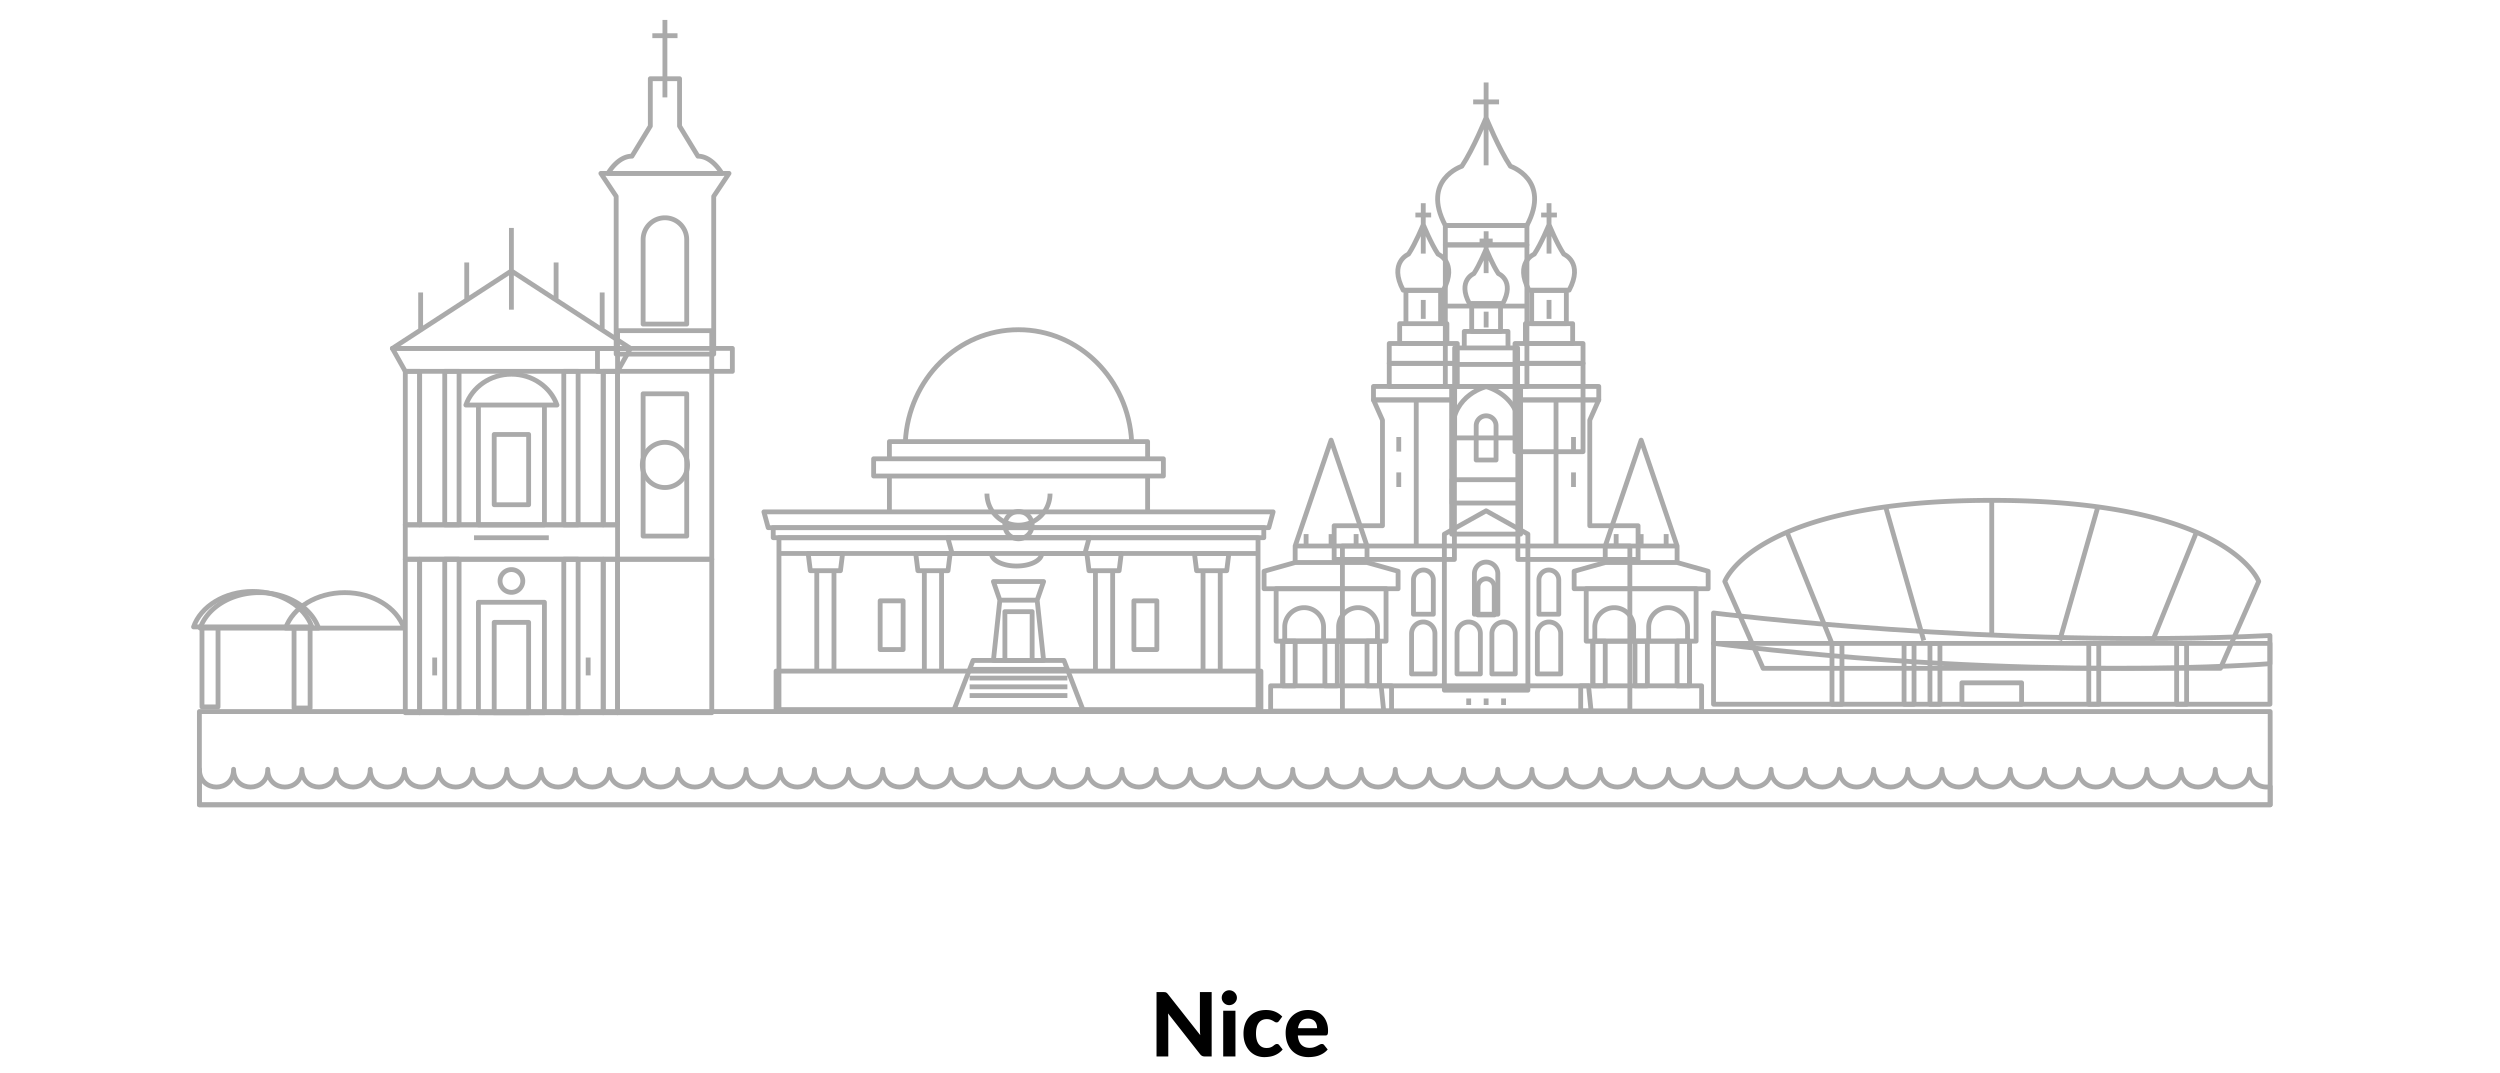 <svg width="620" height="266" fill="none" xmlns="http://www.w3.org/2000/svg">
    <path d="M563 176.465H49.451v23.122H563v-23.122ZM280.649 109.515c-.795-15.464-13.052-27.747-28.061-27.747s-27.262 12.283-28.061 27.747h56.122ZM284.607 109.516h-64.033v4.267h64.033v-4.267ZM288.519 113.783H216.66v4.268h71.859v-4.268ZM284.607 118.053h-64.033v8.892h64.033v-8.892ZM314.664 130.859H190.513l-1.066-3.914h126.286l-1.069 3.914Z" stroke="#AAA" stroke-width="1.2" stroke-linejoin="round"/>
    <path d="M313.421 130.858H191.76v2.491h121.661v-2.491Z" stroke="#AAA" stroke-width="1.2" stroke-linejoin="round"/>
    <path d="M311.993 133.349H193.18v3.913h118.813v-3.913ZM311.993 137.263H193.18v38.776h118.813v-38.776Z" stroke="#AAA" stroke-width="1.2" stroke-linejoin="round"/>
    <path d="M208.429 141.531h-7.469l-.534-4.268h8.538l-.535 4.268ZM206.826 141.531h-4.267v24.902h4.267v-24.902ZM235.107 141.531h-7.469l-.534-4.268h8.537l-.534 4.268ZM233.506 141.531h-4.268v24.902h4.268v-24.902ZM277.541 141.531h-7.47l-.534-4.268h8.538l-.534 4.268ZM275.937 141.531h-4.267v24.902h4.267v-24.902ZM304.225 141.531h-7.472l-.534-4.268h8.538l-.532 4.268ZM302.621 141.531h-4.267v24.902h4.267v-24.902ZM312.707 166.433H192.469v9.606h120.238v-9.606ZM223.974 149.002h-5.693v12.094h5.693v-12.094ZM286.896 149.002h-5.693v12.094h5.693v-12.094Z" stroke="#AAA" stroke-width="1.2" stroke-linejoin="round"/>
    <path d="M263.861 163.784h-22.542l-4.723 12.251h31.985l-4.72-12.251ZM240.469 165.991h24.243M240.469 168.162h24.243M240.469 170.331h24.243M240.469 172.5h24.243" stroke="#AAA" stroke-width="1.2" stroke-linejoin="round"/>
    <path d="M258.816 163.785h-12.451l1.6-14.939h9.249l1.602 14.939ZM258.816 144.222h-12.451l1.6 4.624h9.249l1.602-4.624Z" stroke="#AAA" stroke-width="1.2" stroke-linejoin="round"/>
    <path d="M255.969 151.691h-6.758v12.094h6.758v-12.094ZM235.051 133.349l1.068 3.913h9.769c0 1.719 2.787 3.112 6.224 3.112 3.437 0 6.224-1.393 6.224-3.112h10.724l1.068-3.913h-35.077ZM260.411 122.413a7.823 7.823 0 0 1-7.824 7.824 7.821 7.821 0 0 1-7.823-7.824" stroke="#AAA" stroke-width="1.2" stroke-linejoin="round"/>
    <path d="M255.969 130.237a3.378 3.378 0 0 1-3.379 3.379 3.379 3.379 0 1 1 3.379-3.379ZM78.998 155.765c-1.77-5.069-7.667-8.796-14.675-8.796-7.008 0-12.904 3.724-14.675 8.796h29.35Z" stroke="#AAA" stroke-width="1.2" stroke-linejoin="round"/>
    <path d="M100.182 155.765c-1.771-5.069-7.667-8.796-14.675-8.796-7.008 0-12.904 3.724-14.675 8.796h29.35ZM76.907 155.765h-3.983v19.831h3.983v-19.831Z" stroke="#AAA" stroke-width="1.2" stroke-linejoin="round"/>
    <path d="M77.35 155.475c-1.771-5.068-7.667-8.796-14.675-8.796-7.008 0-12.904 3.725-14.675 8.796h29.35ZM54.073 155.475H50.09v19.831h3.983v-19.831ZM161.779 8.852h6.242M149.599 92.094h-45.535v38.062h45.535V92.094ZM149.599 138.693h-45.535v38.062h45.535v-38.062ZM97.307 86.4l3.202 5.693h52.646l3.202-5.693h-59.05Z" stroke="#AAA" stroke-width="1.2" stroke-linejoin="round"/>
    <path d="M104.07 92.094h-3.556v38.062h3.556V92.094ZM113.851 92.094h-3.556v38.062h3.556V92.094ZM143.375 92.094h-3.557v38.062h3.557V92.094ZM153.16 92.094h-3.556v38.062h3.556V92.094ZM104.07 138.693h-3.556v38.062h3.556v-38.062ZM113.851 138.693h-3.556v38.062h3.556v-38.062ZM143.375 138.693h-3.557v38.062h3.557v-38.062ZM153.16 138.693h-3.556v38.062h3.556v-38.062ZM104.32 82.003v-9.476M115.75 74.568v-9.475M149.342 82.003v-9.475M137.914 74.568v-9.475M126.83 76.794V56.52M156.357 86.4l-29.526-19.209-29.524 19.21h59.05ZM138.135 100.451c-1.582-4.444-6.041-7.65-11.301-7.65-5.261 0-9.72 3.206-11.299 7.65h22.6ZM135.019 100.452h-16.365v29.703h16.365v-29.703Z" stroke="#AAA" stroke-width="1.2" stroke-linejoin="round"/>
    <path d="M131.102 107.744h-8.538v17.43h8.538v-17.43ZM135.015 149.365H118.65v27.39h16.365v-27.39Z" stroke="#AAA" stroke-width="1.2" stroke-linejoin="round"/>
    <path d="M131.1 154.347h-8.538v22.411h8.538v-22.411ZM153.155 130.156h-52.647v8.537h52.647v-8.537ZM117.557 133.357h18.55M129.653 144.029a2.82 2.82 0 1 1-5.639-.001 2.82 2.82 0 0 1 5.639.001ZM107.803 163.062v4.444M145.865 163.062v4.444M176.517 82.002h-23.361v56.691h23.361v-56.69Z" stroke="#AAA" stroke-width="1.2" stroke-linejoin="round"/>
    <path d="m149.016 43 3.794 5.693v39.13h24.191v-39.13L180.795 43h-31.779Z" stroke="#AAA" stroke-width="1.2" stroke-linejoin="round"/>
    <path d="M164.9 54.011a5.407 5.407 0 0 0-5.406 5.405v20.955h10.811V59.417a5.407 5.407 0 0 0-5.405-5.406ZM181.626 86.4h-33.452v5.694h33.452V86.4ZM164.9 24.148V4.938M173.086 38.733l-4.554-7.47v-11.74h-7.252v11.74l-4.555 7.47c-3.556 0-5.928 4.267-5.928 4.267h28.22s-2.371-4.267-5.928-4.267h-.003ZM170.305 97.662h-10.811v35.283h10.811V97.662Z" stroke="#AAA" stroke-width="1.2" stroke-linejoin="round"/>
    <path d="M164.902 120.906a5.603 5.603 0 1 0 0-11.206 5.603 5.603 0 0 0 0 11.206ZM176.517 138.693h-23.361v38.062h23.361v-38.062ZM493.953 124.087c-58.941 0-66.201 20.112-66.201 20.112l9.499 21.544h113.41l9.499-21.544s-7.264-20.112-66.201-20.112h-.006ZM443.184 131.987l11.127 27.576M467.633 125.702l9.452 33.132M544.719 131.987l-11.127 27.576M520.271 125.702l-9.453 33.132M493.953 124.087v33.461" stroke="#AAA" stroke-width="1.2" stroke-linejoin="round"/>
    <path d="M562.948 159.562H424.957v15.084h137.991v-15.084Z" stroke="#AAA" stroke-width="1.2" stroke-linejoin="round"/>
    <path d="M456.805 159.562h-2.473v15.084h2.473v-15.084ZM474.682 159.562h-2.473v15.084h2.473v-15.084ZM481.104 159.562h-2.473v15.084h2.473v-15.084ZM520.491 159.562h-2.473v15.084h2.473v-15.084ZM542.278 159.562h-2.473v15.084h2.473v-15.084Z" stroke="#AAA" stroke-width="1.2" stroke-linejoin="round"/>
    <path d="M424.957 152.02s70.672 8.938 137.991 5.585v6.985s-57.545 4.749-137.991-5.028v-7.542ZM501.356 169.339h-14.805v5.307h14.805v-5.307ZM378.673 55.92h-20.232v4.816h20.232v-4.817Z" stroke="#AAA" stroke-width="1.2" stroke-linejoin="round"/>
    <path d="M378.673 60.735h-20.232v15.171h20.232v-15.17ZM378.673 75.907h-20.232v19.929h20.232v-19.93ZM368.557 41.006v-20.55M365.346 25.271h6.421M374.578 41.227c-2.892-4.334-6.021-12.042-6.021-12.042s-3.13 7.708-6.021 12.042c0 0-10.114 3.37-4.094 14.69h20.232c6.021-11.32-4.094-14.69-4.094-14.69h-.002Z" stroke="#AAA" stroke-width="1.2" stroke-linejoin="round"/>
    <path d="M372.13 75.346h-7.148v6.846h7.148v-6.846Z" stroke="#AAA" stroke-width="1.2" stroke-linejoin="round"/>
    <path d="M373.981 82.192h-10.84v4.093h10.84v-4.093ZM376.365 86.285H360.75v4.093h15.615v-4.093ZM368.561 67.74V57.346M366.934 59.78h3.251M371.604 67.853c-1.463-2.191-3.045-6.09-3.045-6.09s-1.585 3.899-3.045 6.09c0 0-4.143 1.708-1.097 7.432h8.285c3.045-5.724-1.098-7.431-1.098-7.431ZM368.561 77.291v3.913M376.365 90.381H360.75v18.22h15.615v-18.22ZM357.268 72.037h-8.596v8.23h8.596v-8.23ZM358.831 80.268h-11.714v4.923h11.714v-4.923Z" stroke="#AAA" stroke-width="1.2" stroke-linejoin="round"/>
    <path d="M361.408 85.191h-16.873v4.924h16.873V85.19ZM352.971 62.893v-12.5M351.018 53.322h3.907M356.633 63.026c-1.759-2.636-3.661-7.324-3.661-7.324s-1.904 4.688-3.661 7.324c0 0-4.981 2.05-1.317 8.936h9.96c3.661-6.886-1.318-8.936-1.318-8.936h-.003ZM352.971 74.377v4.706" stroke="#AAA" stroke-width="1.2" stroke-linejoin="round"/>
    <path d="M361.408 90.112h-16.873v5.724h16.873v-5.724ZM388.455 72.037h-8.596v8.23h8.596v-8.23Z" stroke="#AAA" stroke-width="1.2" stroke-linejoin="round"/>
    <path d="M390.017 80.267h-11.714v4.924h11.714v-4.924Z" stroke="#AAA" stroke-width="1.2" stroke-linejoin="round"/>
    <path d="M392.593 85.191h-16.872v4.924h16.872V85.19ZM384.158 62.893v-12.5M382.203 53.322h3.908M387.822 63.026c-1.759-2.636-3.66-7.324-3.66-7.324s-1.905 4.688-3.661 7.324c0 0-4.982 2.05-1.318 8.936h9.96c3.661-6.886-1.318-8.936-1.318-8.936h-.003ZM384.158 74.377v4.706" stroke="#AAA" stroke-width="1.2" stroke-linejoin="round"/>
    <path d="M392.593 90.112h-16.872v21.906h16.872V90.112ZM360.692 95.836h-20.069v3.345h20.069v-3.345Z" stroke="#AAA" stroke-width="1.2" stroke-linejoin="round"/>
    <path d="m340.622 99.18 2.23 5.014v26.189h-11.981v8.358h29.82v-39.56h-20.069ZM346.893 108.375v3.62M346.893 117.151v3.62M376.425 99.18h20.069v-3.344h-20.069v3.345Z" stroke="#AAA" stroke-width="1.2" stroke-linejoin="round"/>
    <path d="m396.493 99.18-2.23 5.014v26.189h11.981v8.358h-29.82v-39.56h20.069ZM390.227 108.375v3.62M390.227 117.15v3.62" stroke="#AAA" stroke-width="1.2" stroke-linejoin="round"/>
    <path d="M377.107 95.836h-17.099v36.622h17.099V95.836Z" stroke="#AAA" stroke-width="1.2" stroke-linejoin="round"/>
    <path d="M368.737 95.837s-8.549 1.927-8.549 11.078" stroke="#AAA" stroke-width="1.2" stroke-linejoin="round"/>
    <path d="M368.377 95.837s8.549 1.927 8.549 11.078M368.557 103.123a2.463 2.463 0 0 0-2.461 2.462v8.494h4.923v-8.494a2.463 2.463 0 0 0-2.462-2.462ZM368.56 143.538a2.016 2.016 0 0 0-2.015 2.015v6.953h4.029v-6.953a2.016 2.016 0 0 0-2.014-2.015Z" stroke="#AAA" stroke-width="1.2" stroke-linejoin="round"/>
    <path d="M404.203 135.407h-71.287v40.942h71.287v-40.942Z" stroke="#AAA" stroke-width="1.2" stroke-linejoin="round"/>
    <path d="M378.913 171.17h-20.71v-38.712l10.355-5.78 10.355 5.78v38.712Z" stroke="#AAA" stroke-width="1.2" stroke-linejoin="round"/>
    <path d="M394.596 176.349h-51.433l-.642-6.262h51.434l.641 6.262ZM368.557 139.402a2.902 2.902 0 0 0-2.903 2.903v10.021h5.809v-10.021c0-1.606-1.3-2.903-2.903-2.903h-.003ZM353.003 141.367a2.463 2.463 0 0 0-2.462 2.462v8.494h4.924v-8.494a2.464 2.464 0 0 0-2.462-2.462ZM384.112 141.367a2.464 2.464 0 0 0-2.462 2.462v8.494h4.924v-8.494a2.463 2.463 0 0 0-2.462-2.462ZM364.234 154.254a2.894 2.894 0 0 0-2.894 2.894v9.989h5.791v-9.989c0-1.6-1.297-2.894-2.894-2.894h-.003ZM372.885 154.254a2.895 2.895 0 0 0-2.895 2.894v9.989h5.792v-9.989c0-1.6-1.298-2.894-2.895-2.894h-.002ZM352.967 154.254a2.895 2.895 0 0 0-2.895 2.894v9.989h5.792v-9.989c0-1.6-1.298-2.894-2.895-2.894h-.002ZM384.158 154.254a2.894 2.894 0 0 0-2.894 2.894v9.989h5.791v-9.989c0-1.6-1.297-2.894-2.894-2.894h-.003ZM339.021 135.406h-17.822v4.094h17.822v-4.094ZM321.199 135.406l8.913-26.249 8.909 26.249h-17.822ZM339.021 139.5h-17.822l-7.705 2.168v4.335h33.234v-4.335l-7.707-2.168Z" stroke="#AAA" stroke-width="1.2" stroke-linejoin="round"/>
    <path d="M343.74 146.002h-27.254v13.006h27.254v-13.006Z" stroke="#AAA" stroke-width="1.2" stroke-linejoin="round"/>
    <path d="M323.427 150.699a4.817 4.817 0 0 0-4.816 4.816v3.493h9.633v-3.493a4.817 4.817 0 0 0-4.817-4.816ZM336.793 150.699a4.817 4.817 0 0 0-4.816 4.816v3.493h9.632v-3.493a4.817 4.817 0 0 0-4.816-4.816Z" stroke="#AAA" stroke-width="1.2" stroke-linejoin="round"/>
    <path d="M342.093 159.007h-23.962v11.078h23.962v-11.078ZM345.106 170.086h-29.989v6.262h29.989v-6.262Z" stroke="#AAA" stroke-width="1.2" stroke-linejoin="round"/>
    <path d="M321.202 159.008h-3.071v11.078h3.071v-11.078ZM331.648 159.008h-3.072v11.078h3.072v-11.078ZM342.091 159.008h-3.071v11.078h3.071v-11.078ZM330.111 135.406v-2.949M323.914 135.406v-2.95M336.316 135.406v-2.95M415.919 135.406h-17.821v4.094h17.821v-4.094ZM398.098 135.406l8.909-26.249 8.912 26.249h-17.821ZM415.92 139.5h-17.822l-7.707 2.168v4.335h33.234v-4.335l-7.705-2.168Z" stroke="#AAA" stroke-width="1.2" stroke-linejoin="round"/>
    <path d="M420.637 146.002h-27.254v13.006h27.254v-13.006Z" stroke="#AAA" stroke-width="1.2" stroke-linejoin="round"/>
    <path d="M400.324 150.699a4.817 4.817 0 0 0-4.816 4.816v3.492h9.632v-3.492a4.817 4.817 0 0 0-4.816-4.816ZM413.691 150.699a4.817 4.817 0 0 0-4.816 4.816v3.493h9.632v-3.493a4.817 4.817 0 0 0-4.816-4.816ZM418.989 159.008h-23.962v11.078h23.962v-11.078ZM422.002 170.086h-29.988v6.262h29.988v-6.262Z" stroke="#AAA" stroke-width="1.2" stroke-linejoin="round"/>
    <path d="M398.099 159.008h-3.072v11.078h3.072v-11.078ZM408.544 159.008h-3.071v11.078h3.071v-11.078ZM418.989 159.008h-3.071v11.078h3.071v-11.078ZM407.008 135.406v-2.949M400.807 135.406v-2.95M413.207 135.406v-2.95M368.559 173.219v1.626M364.234 173.219v1.626M372.885 173.219v1.626M368.559 173.219v1.626M377.019 118.962H360.1v5.791h16.919v-5.791ZM351.227 99.18v36.226M385.895 99.18v36.226M563 195.093c-2.372.479-5.136-.955-5.136-4.308 0 5.87-8.474 5.87-8.474 0 0 5.87-8.474 5.87-8.474 0 0 5.87-8.474 5.87-8.474 0 0 5.87-8.474 5.87-8.474 0 0 5.87-8.474 5.87-8.474 0 0 5.87-8.471 5.87-8.471 0 0 5.87-8.474 5.87-8.474 0 0 5.87-8.474 5.87-8.474 0 0 5.87-8.474 5.87-8.474 0 0 5.87-8.474 5.87-8.474 0 0 5.87-8.474 5.87-8.474 0 0 5.87-8.474 5.87-8.474 0 0 5.87-8.474 5.87-8.474 0 0 5.87-8.474 5.87-8.474 0 0 5.87-8.474 5.87-8.474 0 0 5.87-8.474 5.87-8.474 0 0 5.87-8.474 5.87-8.474 0 0 5.87-8.474 5.87-8.474 0 0 5.87-8.474 5.87-8.474 0 0 5.87-8.474 5.87-8.474 0 0 5.87-8.474 5.87-8.474 0 0 5.87-8.474 5.87-8.474 0 0 5.87-8.474 5.87-8.474 0 0 5.87-8.474 5.87-8.474 0 0 5.87-8.474 5.87-8.474 0 0 5.87-8.474 5.87-8.474 0 0 5.87-8.474 5.87-8.474 0 0 5.87-8.474 5.87-8.474 0 0 5.87-8.471 5.87-8.471 0 0 5.87-8.474 5.87-8.474 0 0 5.87-8.474 5.87-8.474 0 0 5.87-8.474 5.87-8.474 0 0 5.87-8.474 5.87-8.474 0 0 5.87-8.474 5.87-8.474 0 0 5.87-8.474 5.87-8.474 0 0 5.87-8.474 5.87-8.474 0 0 5.87-8.474 5.87-8.474 0 0 5.87-8.474 5.87-8.474 0 0 5.87-8.474 5.87-8.474 0 0 5.87-8.474 5.87-8.474 0 0 5.87-8.474 5.87-8.474 0 0 5.87-8.474 5.87-8.474 0 0 5.87-8.474 5.87-8.474 0 0 5.87-8.473 5.87-8.473 0 0 5.87-8.474 5.87-8.474 0 0 5.87-8.474 5.87-8.474 0 0 5.87-8.474 5.87-8.474 0 0 5.87-8.474 5.87-8.474 0 0 5.87-8.474 5.87-8.474 0 0 5.87-8.474 5.87-8.474 0 0 5.87-8.474 5.87-8.474 0 0 5.87-8.471 5.87-8.471 0 0 5.87-8.474 5.87-8.474 0 0 5.87-8.474 5.87-8.474 0 0 5.87-8.475 5.87-8.475 0 0 5.87-8.474 5.87-8.474 0 0 5.87-8.473 5.87-8.473 0 0 5.87-8.474 5.87-8.474 0 0 5.87-8.474 5.87-8.474 0 0 5.87-8.474 5.87-8.474 0v8.805h513.548v-4.494l.018-.003Z" stroke="#AAA" stroke-width="1.2" stroke-linejoin="round"/>
    <path d="M300.492 246.039V262h-1.705a1.55 1.55 0 0 1-.649-.121 1.649 1.649 0 0 1-.517-.44l-7.953-10.12c.022.257.037.51.044.759.015.249.022.48.022.693V262h-2.915v-15.961h1.738c.14 0 .257.007.352.022a.657.657 0 0 1 .275.077.904.904 0 0 1 .231.154c.074.066.154.154.242.264l8.008 10.164a14.194 14.194 0 0 1-.088-1.551v-9.13h2.915Zm5.898 4.62V262h-3.036v-11.341h3.036Zm.363-3.223c0 .257-.051.495-.154.715-.102.22-.242.414-.418.583-.168.169-.37.301-.605.396a1.891 1.891 0 0 1-.737.143 1.84 1.84 0 0 1-.715-.143 1.86 1.86 0 0 1-.583-.396 2.058 2.058 0 0 1-.407-.583 1.783 1.783 0 0 1-.143-.715c0-.257.048-.495.143-.715.103-.227.239-.425.407-.594a1.86 1.86 0 0 1 .583-.396 1.84 1.84 0 0 1 .715-.143c.264 0 .51.048.737.143.235.095.437.227.605.396.176.169.316.367.418.594.103.22.154.458.154.715Zm10.456 5.753a1.371 1.371 0 0 1-.264.275c-.088.059-.212.088-.374.088a.846.846 0 0 1-.429-.121 5.827 5.827 0 0 0-.462-.275 3.347 3.347 0 0 0-.627-.275c-.242-.088-.542-.132-.902-.132-.454 0-.85.084-1.188.253-.33.161-.605.396-.825.704-.22.308-.385.682-.495 1.122-.102.44-.154.935-.154 1.485 0 1.159.231 2.046.693 2.662.47.616 1.108.924 1.914.924.279 0 .517-.022.715-.066.206-.051.382-.114.528-.187a2.01 2.01 0 0 0 .396-.242c.11-.088.213-.169.308-.242.103-.073.202-.132.297-.176a.76.76 0 0 1 .341-.077c.235 0 .418.088.55.264l.869 1.1a5.29 5.29 0 0 1-1.034.935 5.61 5.61 0 0 1-1.144.583 5.59 5.59 0 0 1-1.188.286 8.27 8.27 0 0 1-1.199.088 5.148 5.148 0 0 1-1.98-.385 4.804 4.804 0 0 1-1.639-1.144c-.469-.499-.843-1.111-1.122-1.837-.271-.726-.407-1.555-.407-2.486 0-.829.121-1.599.363-2.31a5.259 5.259 0 0 1 1.067-1.848 4.87 4.87 0 0 1 1.738-1.221c.697-.301 1.5-.451 2.409-.451.866 0 1.625.139 2.277.418.653.279 1.24.682 1.76 1.21l-.792 1.078Zm9.429 1.804c0-.315-.044-.616-.132-.902a2.013 2.013 0 0 0-.396-.759 1.89 1.89 0 0 0-.693-.517c-.278-.132-.612-.198-1.001-.198-.726 0-1.294.205-1.705.616-.41.411-.678.997-.803 1.76h4.73Zm-4.774 1.804c.096 1.063.396 1.841.902 2.332.514.491 1.181.737 2.002.737.418 0 .778-.048 1.078-.143.308-.103.576-.213.803-.33.235-.125.444-.235.627-.33.191-.103.378-.154.561-.154.235 0 .418.088.55.264l.88 1.1a4.88 4.88 0 0 1-1.067.935 6.116 6.116 0 0 1-1.21.583 6.417 6.417 0 0 1-1.265.286 8.962 8.962 0 0 1-1.232.088 6.312 6.312 0 0 1-2.222-.385 5.205 5.205 0 0 1-1.793-1.155c-.506-.513-.905-1.148-1.199-1.903-.293-.755-.44-1.632-.44-2.629 0-.77.125-1.496.374-2.178a5.295 5.295 0 0 1 1.1-1.782 5.147 5.147 0 0 1 1.738-1.199c.682-.301 1.452-.451 2.31-.451.726 0 1.394.117 2.002.352a4.32 4.32 0 0 1 1.584 1.001c.448.44.792.983 1.034 1.628.25.638.374 1.368.374 2.189 0 .227-.011.414-.033.561a.98.98 0 0 1-.11.352.43.43 0 0 1-.209.187 1.107 1.107 0 0 1-.341.044h-6.798Z" fill="#000"/>
</svg>
